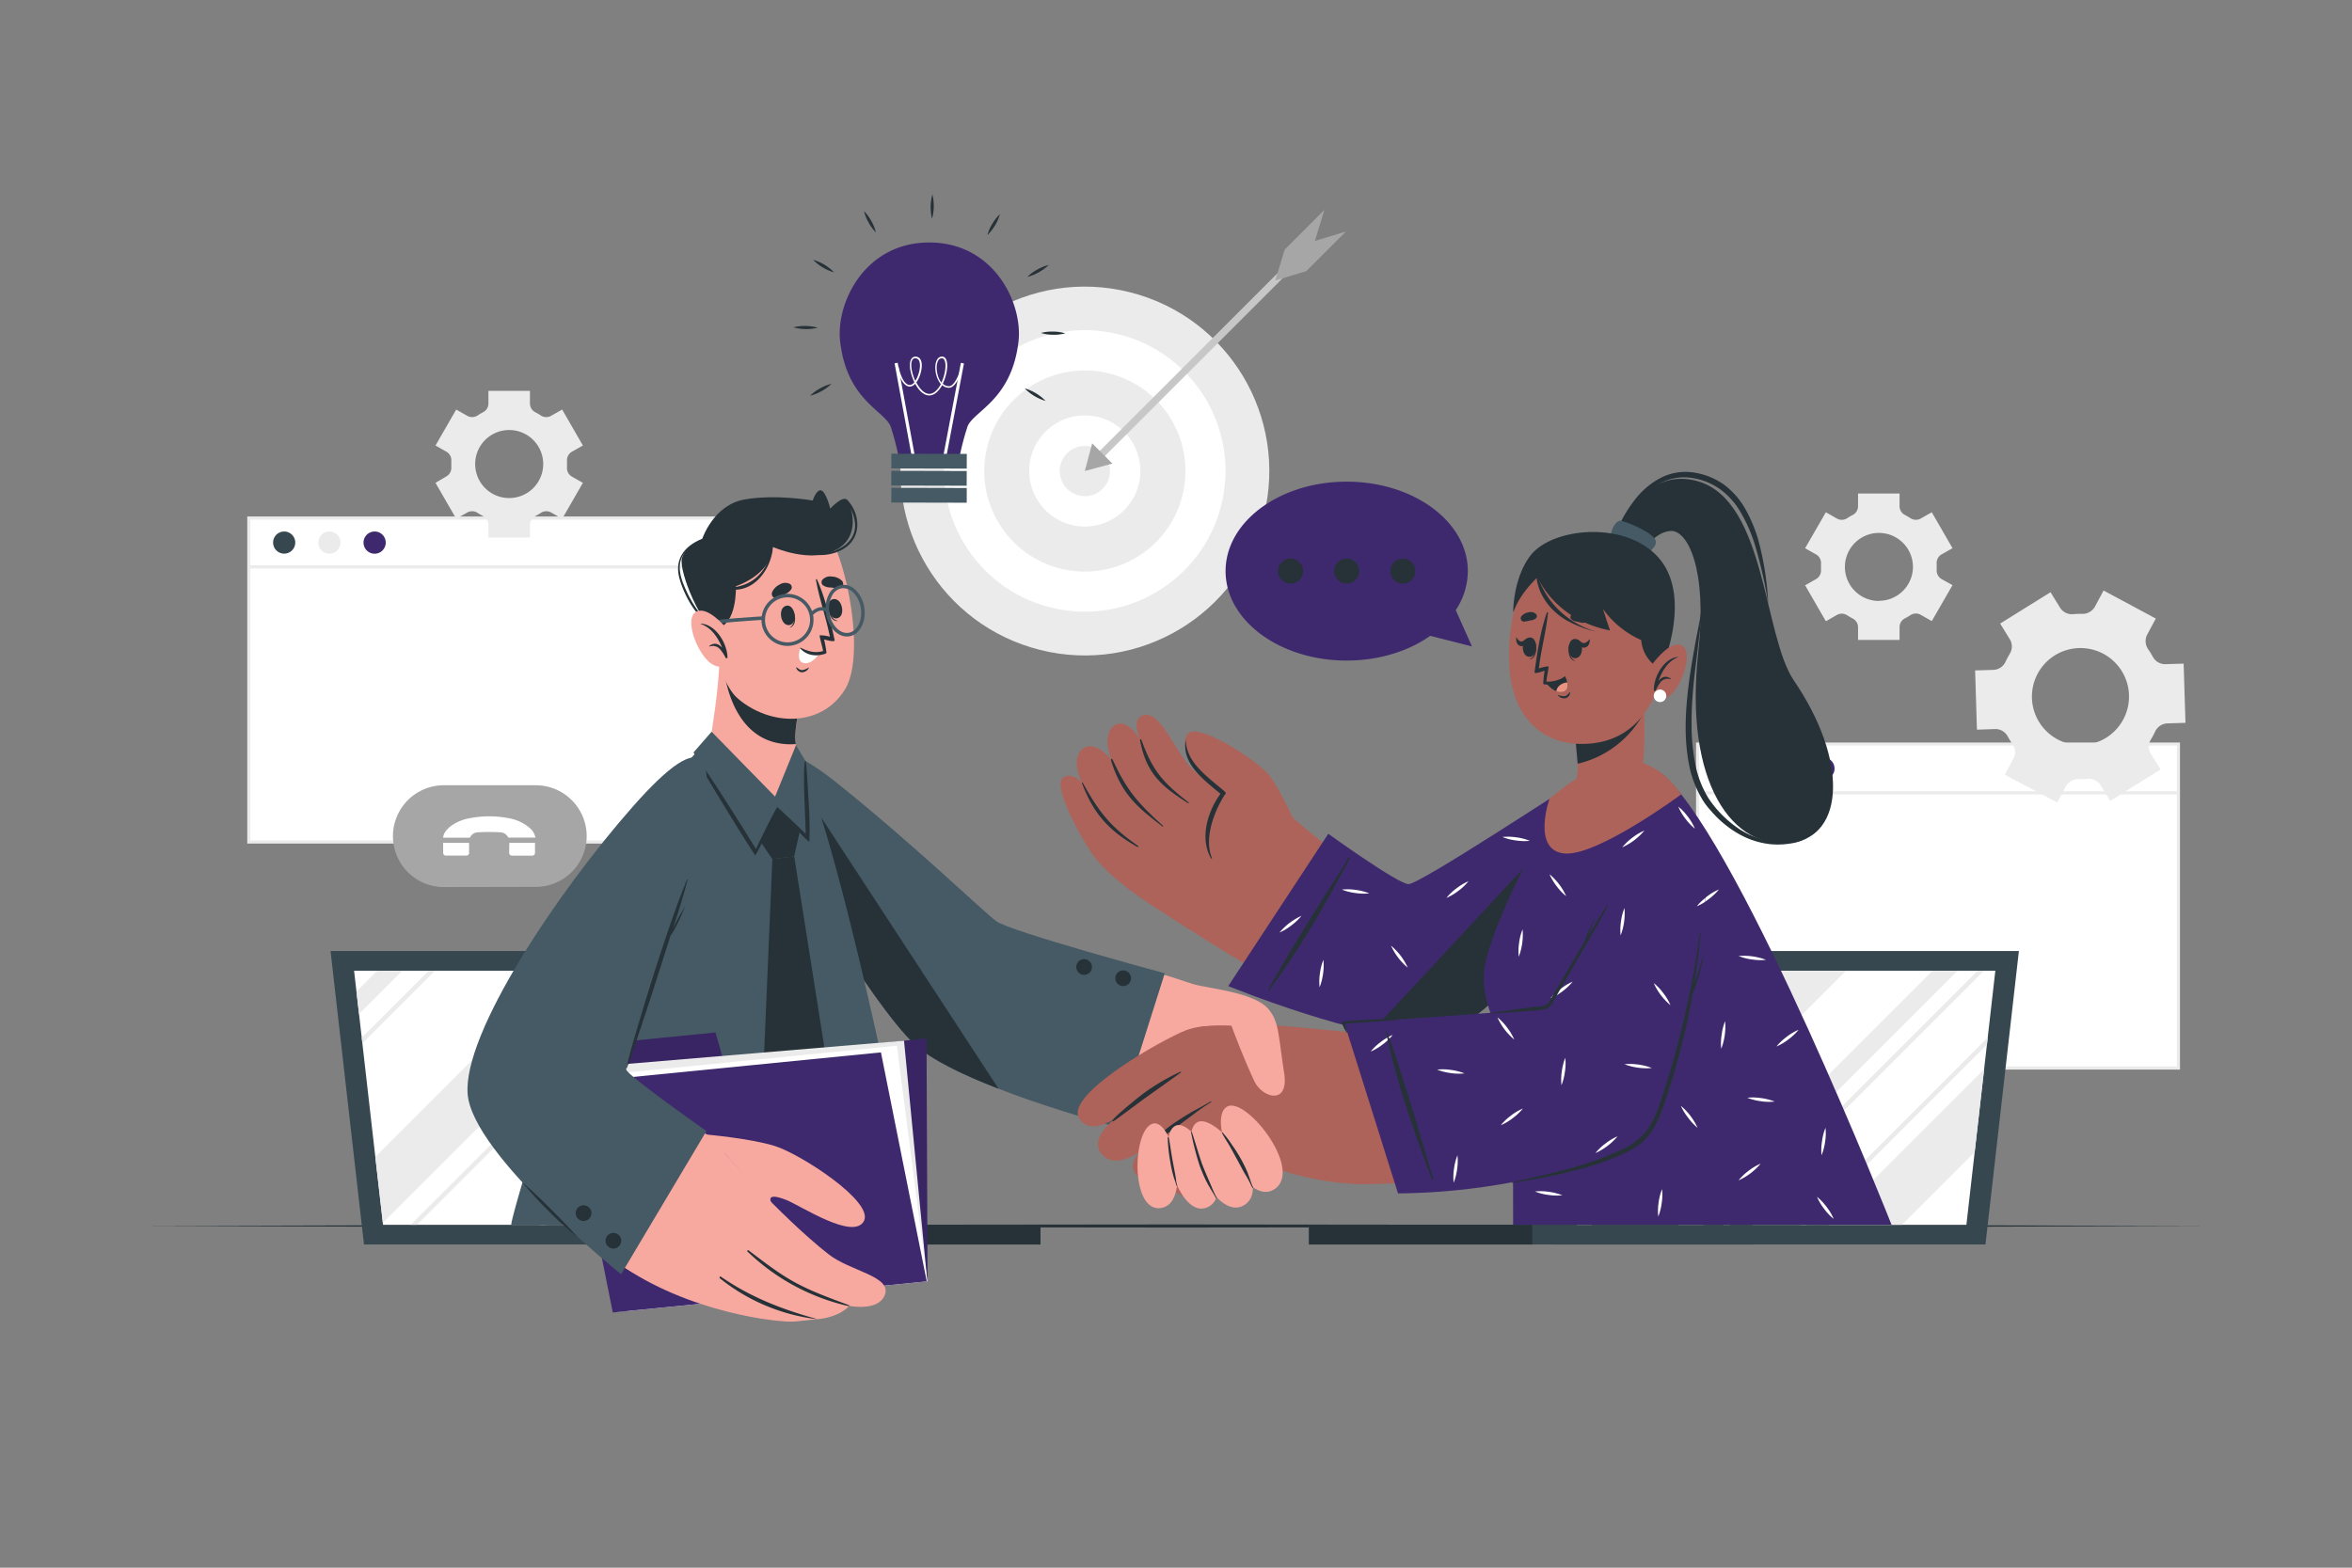 <svg xmlns="http://www.w3.org/2000/svg" viewBox="0 0 750 500"><rect x="0" y="0" width="750" height="500" fill="#808080" stroke="none"/><g id="freepik--background-complete--inject-278"><rect x="79.34" y="165.23" width="153.32" height="103.32" style="fill:#fff"></rect><path d="M233.15,269.05H78.84V164.73H233.15Zm-153.31-1H232.15V165.73H79.84Z" style="fill:#ebebeb"></path><path d="M94.15,173.05a3.53,3.53,0,1,1-3.53-3.53A3.53,3.53,0,0,1,94.15,173.05Z" style="fill:#37474f"></path><path d="M108.57,173.05a3.53,3.53,0,1,1-3.53-3.53A3.53,3.53,0,0,1,108.57,173.05Z" style="fill:#ebebeb"></path><path d="M123,173.05a3.54,3.54,0,1,1-3.53-3.53A3.53,3.53,0,0,1,123,173.05Z" style="fill:#3F296E"></path><rect x="79.34" y="180.3" width="153.32" height="1" style="fill:#ebebeb"></rect><rect x="541.33" y="237.31" width="153.32" height="103.32" style="fill:#fff"></rect><path d="M695.15,341.13H540.83V236.81H695.15Zm-153.32-1H694.15V237.81H541.83Z" style="fill:#ebebeb"></path><path d="M556.14,245.13a3.53,3.53,0,1,1-3.53-3.53A3.53,3.53,0,0,1,556.14,245.13Z" style="fill:#37474f"></path><path d="M570.56,245.13A3.53,3.53,0,1,1,567,241.6,3.53,3.53,0,0,1,570.56,245.13Z" style="fill:#ebebeb"></path><path d="M585,245.13a3.53,3.53,0,1,1-3.53-3.53A3.53,3.53,0,0,1,585,245.13Z" style="fill:#3F296E"></path><rect x="541.33" y="252.38" width="153.32" height="1" style="fill:#ebebeb"></rect><path d="M187.08,266.63a16.22,16.22,0,0,1-16.23,16.23c-.29,0-.56,0-.83,0l-28.88.06a16.24,16.24,0,0,1,0-32.47h28.61c.37,0,.73,0,1.1,0A16.24,16.24,0,0,1,187.08,266.63Z" style="fill:#a6a6a6"></path><g id="freepik--IaQ7Yo--inject-278"><path d="M141.32,267.16a3.26,3.26,0,0,1,.57-1.69c.14-.23.3-.45.45-.67l1-1c.37-.27.75-.56,1.13-.81a14.11,14.11,0,0,1,5.15-2,32.72,32.72,0,0,1,12.78,0,14.11,14.11,0,0,1,5.07,2c.41.27.79.57,1.18.85l1,.94a12.21,12.21,0,0,1,.69,1.13,9.69,9.69,0,0,1,.41,1.22l-.29,0-8.07,0A.34.34,0,0,1,162,267a2.81,2.81,0,0,0-2.38-1.53,57.36,57.36,0,0,0-7.3,0,2.79,2.79,0,0,0-2.38,1.53c-.07.11-.12.19-.28.19h-8.33Z" style="fill:#fff"></path><path d="M141.31,271.88V269c0-.07,0-.14,0-.19h8.27c0,.18,0,.39,0,.6,0,.81,0,1.62,0,2.43a.92.92,0,0,1-1.05,1.05h-6.16A.92.92,0,0,1,141.31,271.88Z" style="fill:#fff"></path><path d="M162.37,271.92c0-1,0-2.07.08-3.1l8.15,0c0,.05,0,.12,0,.18,0,1,0,1.93,0,2.9a.9.9,0,0,1-1,1h-6.24A.89.89,0,0,1,162.37,271.92Z" style="fill:#fff"></path></g><path d="M685.89,240.53a4.53,4.53,0,0,1,0-4.72c.24-.39.47-.8.69-1.21s.43-.83.63-1.25a4.49,4.49,0,0,1,3.89-2.63l5.8-.18-.59-18.88-5.83.17a4.44,4.44,0,0,1-4-2.38,25.91,25.91,0,0,0-1.45-2.34,4.56,4.56,0,0,1-.33-4.73l2.74-5.1-16.66-8.94-2.73,5.1a4.55,4.55,0,0,1-4.13,2.35,25.19,25.19,0,0,0-2.75.09,4.48,4.48,0,0,1-4.22-2l-3.08-5-16.06,10,3.07,5a4.39,4.39,0,0,1,0,4.62c-.25.42-.49.84-.72,1.28s-.46.87-.66,1.31a4.42,4.42,0,0,1-3.88,2.56l-5.8.18.58,18.89,5.79-.19a4.45,4.45,0,0,1,4,2.29,27.93,27.93,0,0,0,1.58,2.56,4.4,4.4,0,0,1,.25,4.62l-2.73,5.1L656,255.94l2.73-5.1a4.53,4.53,0,0,1,4.13-2.34,25.45,25.45,0,0,0,2.76-.09,4.48,4.48,0,0,1,4.22,2.05l3.07,4.95,16.06-10Zm-28-3.9A15.48,15.48,0,1,1,676,231.18,15.49,15.49,0,0,1,657.91,236.63Z" style="fill:#ebebeb"></path><path d="M619.1,184.67a3.16,3.16,0,0,1-1.54-2.92c0-.33,0-.65,0-1s0-.66,0-1a3.13,3.13,0,0,1,1.53-2.91l3.52-2L616,163.38l-3.52,2a3.16,3.16,0,0,1-3.3-.12,18.1,18.1,0,0,0-1.71-1,3.13,3.13,0,0,1-1.74-2.79v-4.06H592.49v4.06a3.13,3.13,0,0,1-1.74,2.79,16.77,16.77,0,0,0-1.7,1,3.16,3.16,0,0,1-3.31.12l-3.51-2-6.62,11.47,3.53,2a3.14,3.14,0,0,1,1.54,2.91c0,.32,0,.64,0,1s0,.65,0,1a3.15,3.15,0,0,1-1.55,2.92l-3.52,2,6.62,11.46,3.5-2a3.14,3.14,0,0,1,3.3.11,19.62,19.62,0,0,0,1.72,1,3.15,3.15,0,0,1,1.74,2.8v4.05h13.24V200a3.15,3.15,0,0,1,1.74-2.8,18.26,18.26,0,0,0,1.72-1,3.14,3.14,0,0,1,3.3-.11l3.51,2,6.61-11.46Zm-20,7A10.85,10.85,0,1,1,610,180.77,10.85,10.85,0,0,1,599.12,191.62Z" style="fill:#ebebeb"></path><path d="M138.87,154l6.61,11.46,3.51-2a3.16,3.16,0,0,1,3.3.12,18.26,18.26,0,0,0,1.72,1,3.14,3.14,0,0,1,1.74,2.79v4.06H169v-4.06a3.14,3.14,0,0,1,1.74-2.79,19.62,19.62,0,0,0,1.72-1,3.16,3.16,0,0,1,3.3-.12l3.51,2L185.87,154l-3.52-2A3.15,3.15,0,0,1,180.8,149c0-.33,0-.65,0-1s0-.65,0-1a3.14,3.14,0,0,1,1.54-2.91l3.53-2-6.61-11.47-3.52,2a3.16,3.16,0,0,1-3.3-.12,18.1,18.1,0,0,0-1.71-1,3.14,3.14,0,0,1-1.74-2.79v-4.06H155.75v4.06a3.14,3.14,0,0,1-1.74,2.79,18.1,18.1,0,0,0-1.71,1,3.16,3.16,0,0,1-3.3.12l-3.52-2-6.61,11.47,3.52,2a3.13,3.13,0,0,1,1.53,2.91c0,.32,0,.65,0,1s0,.65,0,1a3.16,3.16,0,0,1-1.54,2.92ZM151.52,148a10.85,10.85,0,1,1,10.84,10.85A10.84,10.84,0,0,1,151.52,148Z" style="fill:#ebebeb"></path><circle cx="345.92" cy="150.22" r="58.81" transform="translate(116.6 449.62) rotate(-76.02)" style="fill:#ebebeb"></circle><circle cx="345.92" cy="150.22" r="44.89" transform="translate(116.14 449.26) rotate(-75.94)" style="fill:#fff"></circle><circle cx="345.92" cy="150.22" r="32.08" transform="translate(115.71 448.93) rotate(-75.85)" style="fill:#ebebeb"></circle><circle cx="345.92" cy="150.22" r="17.73" transform="translate(115.22 448.55) rotate(-75.76)" style="fill:#fff"></circle><circle cx="345.92" cy="150.22" r="8.02" transform="translate(114.88 448.29) rotate(-75.69)" style="fill:#ebebeb"></circle><rect x="336.6" y="110.75" width="95.27" height="2.29" transform="translate(33.42 304.47) rotate(-45)" style="fill:#c7c7c7"></rect><polygon points="354.72 147.86 345.92 150.22 348.27 141.41 354.72 147.86" style="fill:#a6a6a6"></polygon><polygon points="429.19 73.83 416.56 86.46 406.65 89.48 409.67 79.58 422.31 66.94 419.28 76.85 429.19 73.83" style="fill:#a6a6a6"></polygon></g><g id="freepik--Desk--inject-278"><polygon points="45.3 391.02 127.73 390.78 210.15 390.69 375 390.52 539.85 390.69 622.27 390.78 704.7 391.02 622.27 391.27 539.85 391.35 375 391.52 210.15 391.35 127.73 391.26 45.3 391.02" style="fill:#263238"></polygon></g><g id="freepik--Devices--inject-278"><polygon points="253.88 396.92 116.07 396.92 105.4 303.32 243.21 303.32 253.88 396.92" style="fill:#37474f"></polygon><polygon points="246.37 390.64 122.15 390.64 112.91 309.6 237.13 309.6 246.37 390.64" style="fill:#fff"></polygon><rect x="190.33" y="390.64" width="141.45" height="6.28" style="fill:#37474f"></rect><rect x="260.58" y="390.64" width="71.19" height="6.28" style="fill:#263238"></rect><polygon points="202.49 309.6 122.08 390.01 119.68 368.98 179.05 309.6 202.49 309.6" style="fill:#ebebeb"></polygon><polygon points="244.27 372.18 225.81 390.64 202.37 390.64 241.87 351.14 244.27 372.18" style="fill:#ebebeb"></polygon><polygon points="128.3 309.6 114.49 323.41 113.67 316.24 120.31 309.6 128.3 309.6" style="fill:#ebebeb"></polygon><polygon points="240.33 337.62 187.31 390.64 179.31 390.64 239.51 330.44 240.33 337.62" style="fill:#ebebeb"></polygon><polygon points="138.72 309.6 115.55 332.77 115.35 330.97 136.72 309.6 138.72 309.6" style="fill:#ebebeb"></polygon><polygon points="213.98 309.6 132.94 390.64 130.94 390.64 211.98 309.6 213.98 309.6" style="fill:#ebebeb"></polygon><polygon points="238.98 325.77 174.11 390.64 172.11 390.64 238.78 323.97 238.98 325.77" style="fill:#ebebeb"></polygon><polygon points="495.3 396.92 633.12 396.92 643.78 303.32 505.97 303.32 495.3 396.92" style="fill:#37474f"></polygon><polygon points="502.81 390.64 627.04 390.64 636.27 309.6 512.05 309.6 502.81 390.64" style="fill:#fff"></polygon><rect x="417.41" y="390.64" width="141.45" height="6.28" style="fill:#37474f"></rect><rect x="417.41" y="390.64" width="71.19" height="6.28" style="fill:#263238"></rect><polygon points="632.7 340.99 629.68 367.45 606.49 390.64 583.05 390.64 632.7 340.99" style="fill:#ebebeb"></polygon><polygon points="588.65 309.6 507.62 390.64 502.81 390.64 505.21 369.61 565.22 309.6 588.65 309.6" style="fill:#ebebeb"></polygon><polygon points="535.86 309.6 508.99 336.47 510.02 327.44 527.86 309.6 535.86 309.6" style="fill:#ebebeb"></polygon><polygon points="624.25 309.6 543.21 390.64 535.21 390.64 616.25 309.6 624.25 309.6" style="fill:#ebebeb"></polygon><polygon points="633.85 330.89 633.6 333.15 576.11 390.64 574.11 390.64 633.85 330.89" style="fill:#ebebeb"></polygon><polygon points="632.64 309.6 551.61 390.64 549.61 390.64 630.65 309.6 632.64 309.6" style="fill:#ebebeb"></polygon><polygon points="557.16 309.6 506.24 360.52 506.5 358.26 555.16 309.6 557.16 309.6" style="fill:#ebebeb"></polygon></g><g id="freepik--Characters--inject-278"><path d="M244.12,256c17.09,34.51,42.4,69,49.18,75.46,18.22,17.48,66.86,30.05,81.2,30.45,6.19.17,14.75-40.95,10.18-45.74s-64.62-17.86-67.84-20.32C314.61,294.1,286,266.87,267,250.7,243.37,230.61,239.63,246.9,244.12,256Z" style="fill:#f7a9a0"></path><path d="M371.42,310.42l-15.51,48.95S305.09,346,291.49,332.92s-41.77-59.9-47.27-75.34-1.92-27.63,23-7.6,46.05,40.52,50.46,43.82S371.42,310.42,371.42,310.42Z" style="fill:#455a64"></path><path d="M355.68,312.38a2.5,2.5,0,1,0,2.09-2.85A2.5,2.5,0,0,0,355.68,312.38Z" style="fill:#263238"></path><path d="M343.23,308.79a2.5,2.5,0,1,0,2.09-2.84A2.49,2.49,0,0,0,343.23,308.79Z" style="fill:#263238"></path><path d="M318.42,347.24c-11.13-4.32-21.74-9.35-26.93-14.32-13.6-13-41.77-59.9-47.27-75.34-3.52-9.87-3.33-18.41,3.77-18.06Z" style="fill:#263238"></path><path d="M163.06,390.62l128.3,0c.52-4.69-25.88-135.42-38.45-151.81-2.69-3.51-11.56-4.48-19.09-3.54a34.07,34.07,0,0,0-5.81,1.18.85.85,0,0,1-.19.06,13.59,13.59,0,0,0-4.27,2.09C202.58,255.37,162.05,389.47,163.06,390.62Z" style="fill:#455a64"></path><polygon points="242.47 268.39 247.93 257.77 254.97 265.45 253.25 273.1 246.29 273.99 242.47 268.39" style="fill:#263238"></polygon><polygon points="246.29 273.99 242.97 352.12 257.61 377.96 265.21 348.88 253.25 273.1 246.29 273.99" style="fill:#263238"></polygon><path d="M246.09,256.35c-2-.08-15.42-10.56-19.54-18.73-.28-.56.76-6.32,1.69-13.39.54-4.29,1-9.08,1.2-13.48,0-.91,3.05.86,3.05.86l5.65,1.56,18.7,5.21s-3,9.14-3.24,16.82a10.68,10.68,0,0,0,.13,1.82,2.16,2.16,0,0,1,0,.3C254.21,240.77,249.4,256.48,246.09,256.35Z" style="fill:#f7a9a0"></path><path d="M253.73,237a2.16,2.16,0,0,1,0,.3,17.6,17.6,0,0,1-2.84.05c-18.59-1-20.12-24.76-20.12-24.76l7.34.56,18.7,5.21s-3,9.14-3.24,16.82A10.68,10.68,0,0,0,253.73,237Z" style="fill:#263238"></path><path d="M239.68,229.87s0,0,0,0" style="fill:none;stroke:#f4a69d;stroke-linecap:round;stroke-linejoin:round;stroke-width:0px"></path><path d="M225.1,178.39c-2.81,9.85,2.91,38.06,10,44.24,10.27,9,26.83,9.52,34.37-2.78,7.31-11.91-.78-48.54-8.68-54.13C249.17,157.49,229.24,163.83,225.1,178.39Z" style="fill:#f7a9a0"></path><path d="M253,194.81c0-.07-.13.12-.11.19.43,1.89.62,4.13-1,5.1-.05,0,0,.13,0,.11C254,199.49,253.75,196.53,253,194.81Z" style="fill:#263238"></path><path d="M250.94,193.16c-3.1.37-2.13,6.55.74,6.21S253.54,192.84,250.94,193.16Z" style="fill:#263238"></path><path d="M264.17,193.38c0-.08.16.06.17.14.24,1.93.84,4.09,2.67,4.45.06,0,.07.11,0,.11C264.85,198.12,264.09,195.24,264.17,193.38Z" style="fill:#263238"></path><path d="M265.56,191.11c3-.72,4.26,5.42,1.44,6.08S263,191.71,265.56,191.11Z" style="fill:#263238"></path><path d="M248.06,190.71a22.41,22.41,0,0,0,2.26-1.22,4.14,4.14,0,0,0,2.07-1.68,1.33,1.33,0,0,0-.46-1.55,3.28,3.28,0,0,0-3.32.18,4.86,4.86,0,0,0-2.42,2.49A1.41,1.41,0,0,0,248.06,190.71Z" style="fill:#263238"></path><path d="M267.46,187.62c-.88,0-1.69-.16-2.55-.25a4.11,4.11,0,0,1-2.56-.76,1.3,1.3,0,0,1-.18-1.6,3.29,3.29,0,0,1,3.13-1.12,4.87,4.87,0,0,1,3.2,1.36A1.42,1.42,0,0,1,267.46,187.62Z" style="fill:#263238"></path><path d="M254.05,212.86c.53.37,1.09.92,1.79.87a5.08,5.08,0,0,0,2-.81.07.07,0,0,1,.09.09,2.6,2.6,0,0,1-2.26,1.42,2.08,2.08,0,0,1-1.78-1.46C253.84,212.87,254,212.8,254.05,212.86Z" style="fill:#263238"></path><path d="M261.35,208.15a7.85,7.85,0,0,1-2.72,2.89,3.46,3.46,0,0,1-2.09.46c-1.6-.16-1.85-1.55-1.76-2.8a8.44,8.44,0,0,1,.39-1.94A10.18,10.18,0,0,0,261.35,208.15Z" style="fill:#fff"></path><path d="M255.17,206.81A6.63,6.63,0,0,0,260,209a8.3,8.3,0,0,0,2.37-.27,2.2,2.2,0,0,0,.44-.12c.13,0,.26-.07.41-.13a.48.48,0,0,0,.31-.49h0a.59.59,0,0,0-.05-.19v0l0-.17c-.19-1.48-.69-3.7-.69-3.7.58.19,3.52,1,3.36.23-1.38-6.32-2.92-13.34-5.63-19.34a.18.18,0,0,0-.34.11c1.08,6.12,3.24,12,4.44,18.15a11.7,11.7,0,0,0-3.23-.46c-.2.1,1,4.28,1.07,4.95v.07c-2.43.71-4.42.25-7.08-1C255.16,206.52,255,206.67,255.17,206.81Z" style="fill:#263238"></path><path d="M228.42,200.39c6.73-1,6.25-13.43,6.25-13.43s11.29-3.59,11.7-12.54c0,0,12,5.41,20.18,1s4.94-13.89,3.68-15.84-5.48,2.63-5.48,2.63-1.36-5.45-2.91-5.8-2.68,3.23-2.68,3.23-11.67-2.1-21.72-.34S223.88,172,223.88,172s-5.23,1.93-6.42,6S224.12,201,228.42,200.39Z" style="fill:#263238"></path><path d="M232,187.44c9.12-.12,14.19-6.93,14.24-15.69a.09.09,0,0,1,.17,0c.9,8-5.25,18-14.44,16.11C231.71,187.8,231.72,187.44,232,187.44Z" style="fill:#263238"></path><path d="M224.1,171.78a.1.1,0,0,1,.09.17c-2.34,1.53-5.08,2.81-6.51,5.35-1.72,3.07-.74,6.62.52,9.64,1.93,4.67,5.36,10.61,10.11,12.83.28.13.07.53-.2.42-5.66-2.31-9.88-10.05-11.43-15.66C214.94,178.25,218.39,174,224.1,171.78Z" style="fill:#263238"></path><path d="M256.54,175.49c4.29,1.8,10.15,1,13.62-2.22,4.22-4,2.43-9.25-.27-13.48-.13-.2.16-.49.34-.3,3.37,3.57,4.48,9.58,1.13,13.56s-10.39,5-15.12,3C255.85,175.92,256.14,175.32,256.54,175.49Z" style="fill:#263238"></path><path d="M251.44,206a8.3,8.3,0,1,1,7.64-10.64h0a8.3,8.3,0,0,1-5.61,10.3A8.45,8.45,0,0,1,251.44,206Zm-.59-15.48a7.79,7.79,0,0,0-1.76.29,7.18,7.18,0,1,0,1.76-.29Z" style="fill:#455a64"></path><path d="M270.23,203c-3.17.12-6.17-3-6.84-7.29a9.93,9.93,0,0,1,.84-6,5.5,5.5,0,0,1,4-3.15,5.44,5.44,0,0,1,4.75,1.78,10,10,0,0,1,2.63,5.46c.7,4.52-1.46,8.63-4.82,9.15A3.31,3.31,0,0,1,270.23,203Zm-1.42-15.39-.42,0a4.46,4.46,0,0,0-3.17,2.56,8.83,8.83,0,0,0-.73,5.33c.61,3.91,3.34,6.75,6.11,6.32s4.51-4,3.9-7.89a8.84,8.84,0,0,0-2.31-4.85A4.63,4.63,0,0,0,268.81,187.6Z" style="fill:#455a64"></path><path d="M259,196.38l-.83-.73c1.08-1.24,3.73-3.09,6.07-1.26l-.68.87C261.42,193.62,259.05,196.27,259,196.38Z" style="fill:#455a64"></path><path d="M222.76,204.18l-1-.35c.16-.49,1.67-4.81,4-5.59s17.14-1.64,17.77-1.68l.07,1.11c-4.28.26-15.77,1.06-17.49,1.62S223.16,203,222.76,204.18Z" style="fill:#455a64"></path><path d="M232.7,201.64s-6.75-8.9-10.82-6.45,1.27,15.51,6.22,17.14a5,5,0,0,0,6.53-2.93Z" style="fill:#f7a9a0"></path><path d="M223.51,198.9c-.08,0-.09.1,0,.13,3.48,1.25,5.4,4.35,6.79,7.58-1.07-1.22-2.48-1.86-4.13-.59a.11.11,0,0,0,.1.18,3.06,3.06,0,0,1,3.4.94,14.12,14.12,0,0,1,1.71,2.65c.18.3.72.11.59-.24l0-.07C231.82,205.12,228.2,199.15,223.51,198.9Z" style="fill:#263238"></path><path d="M253.83,237.68l-6.68,16.39-20.24-20.7L221.14,240s19.78,32.86,19.9,31.38l6.76-14.06,9.69,9.81-.73-24.58Z" style="fill:#455a64"></path><path d="M257.82,255c-.26-4.06-.41-8.15-.85-12.18,0-.15-.24-.21-.28,0-.82,3.91.25,19.41.22,23.12l0,0c-.4-.42-9-8.63-9.07-8.5-1.46,2.23-6.42,12.47-6.76,13.4-3.13-5.22-15.11-24.2-18.82-29.14a.14.14,0,0,0-.24.14c2.76,5.52,18.62,31.07,18.87,31a161,161,0,0,0,7.06-14.86c1.45,1.78,10.11,11,10.14,10.44A126.35,126.35,0,0,0,257.82,255Z" style="fill:#263238"></path><polygon points="295.77 408.66 195.86 418.55 195.54 341.1 295.45 331.2 295.77 408.66" style="fill:#3F296E"></polygon><polygon points="228.15 329.3 195.45 332.54 195.54 341.1 230.53 337.63 228.15 329.3" style="fill:#3F296E"></polygon><g style="opacity:0.1"><polygon points="295.77 408.66 195.86 418.55 195.54 341.1 295.45 331.2 295.77 408.66"></polygon><polygon points="228.15 329.3 195.45 332.54 195.54 341.1 230.53 337.63 228.15 329.3"></polygon></g><polygon points="295.7 408.67 199.34 418.21 185.56 340.54 288.27 331.92 295.7 408.67" style="fill:#ebebeb"></polygon><polygon points="295.7 408.67 196.89 418.45 182.12 343.8 285.99 333.52 295.7 408.67" style="fill:#fff"></polygon><polygon points="295.52 408.69 195.4 418.6 180.78 345.56 280.91 335.65 295.52 408.69" style="fill:#3F296E"></polygon><path d="M210.12,250.3c-34.15,31-58.8,84.4-58,98.79,1,19,35.44,51.52,57.87,60.93,5.67,2.38,27.61-44.06,19.31-46.48-8.76-2.55-29-20.91-30-21.75-2.1-1.78,14.22-42.41,21.05-67.07C228,246.87,224.49,237.26,210.12,250.3Z" style="fill:#f7a9a0"></path><path d="M197.27,402.92C219,418.6,248.52,422,253.61,421.48c4.35-.43,6.58-.69,6.58-.69,7.81-.61,10.61-4.31,10.61-4.31s9.24,1.94,11.34-3.44c2.38-6-11.06-7.59-17.92-13-15.73-12.31-34.65-34.21-38.83-38.21Z" style="fill:#f7a9a0"></path><path d="M238.67,398.76c4.7,3.53,9.23,7.12,14.38,10,5.66,3.15,11.63,5.24,17.66,7.52a.16.16,0,0,1-.09.3,68.18,68.18,0,0,1-32.27-17.42C238.14,399,238.43,398.59,238.67,398.76Z" style="fill:#263238"></path><path d="M229.86,407.18c4.76,3.18,13.17,8.72,30.38,13.43.06,0,.05.11,0,.1a61.08,61.08,0,0,1-30.68-13C229.27,407.45,229.54,407,229.86,407.18Z" style="fill:#263238"></path><path d="M246.2,384.05c-1.41-2.42-.15-3.18,4.47-1.36s21.41,13,24.8,6.78S255,367.92,247,365.48s-21.63-3.61-21.63-3.61C229.44,365.8,238.35,376.25,246.2,384.05Z" style="fill:#f7a9a0"></path><path d="M198.05,406.41l27.21-45.67s-25.46-17.86-25.58-19.64,17.89-51,23.33-75.22,2.75-35.77-21.09-8.77-54.41,72.43-52.79,91.9S198.05,406.41,198.05,406.41Z" style="fill:#455a64"></path><path d="M218.49,289c-1,1.73-2.05,3.43-2.94,5.21-.3.58-.59,1.16-.88,1.74.22-.7.45-1.39.68-2.09,1.39-4.39,2.74-8.8,3.92-13.26a.1.1,0,0,0-.19-.07c-3.14,7.56-5.74,15.35-8.32,23.12s-5,15.7-7.36,23.6c-1.3,4.42-2.64,8.86-3.66,13.35a.08.08,0,0,0,.15,0c1.5-3.85,2.77-7.8,4.07-11.72s2.62-7.83,3.89-11.75q3-9.39,6-18.79a20.94,20.94,0,0,0,2.18-3.76c.93-1.82,1.67-3.72,2.49-5.58A0,0,0,1,0,218.49,289Z" style="fill:#263238"></path><path d="M193.22,394.94a2.5,2.5,0,1,0,3.15-1.6A2.51,2.51,0,0,0,193.22,394.94Z" style="fill:#263238"></path><path d="M183.71,386.15a2.5,2.5,0,1,0,3.15-1.61A2.5,2.5,0,0,0,183.71,386.15Z" style="fill:#263238"></path><path d="M166.61,377.14c3.15,2.68,6.11,5.56,9,8.46,1.46,1.46,2.91,2.92,4.34,4.4s2.84,3,4.25,4.51A87.38,87.38,0,0,1,175,386.3,113.08,113.08,0,0,1,166.61,377.14Z" style="fill:#263238"></path><path d="M515,171c2.14-6.88,11.5-22,26.61-17.45C563.12,160.05,562.3,202.71,572,217c17.56,25.8,16,49.54-.64,51.79-18.61,2.51-34.48-18.7-29.81-60.92,2.92-26.4-3.43-38.82-8.77-38.53S523.9,176,523.9,176Z" style="fill:#263238"></path><path d="M515.93,168.41a42.6,42.6,0,0,1,5.29-8.89,25.34,25.34,0,0,1,7.91-6.88,17.28,17.28,0,0,1,10.43-2,22.38,22.38,0,0,1,10,3.8,25.07,25.07,0,0,1,7,7.93,45.82,45.82,0,0,1,4.06,9.66,92.12,92.12,0,0,1,3.2,20.41,136.36,136.36,0,0,0-4.64-20,49.44,49.44,0,0,0-4.19-9.17,23.68,23.68,0,0,0-6.59-7.3,20.87,20.87,0,0,0-9.07-3.56,16.1,16.1,0,0,0-9.51,1.51,26,26,0,0,0-7.87,6.14,43.7,43.7,0,0,0-3.21,4Q517.26,166.21,515.93,168.41Z" style="fill:#263238"></path><path d="M542.78,193.24c-.17,4.22-.81,8.4-1.28,12.58s-1.06,8.34-1.46,12.51-.66,8.35-.63,12.52a63,63,0,0,0,1.09,12.37,32.42,32.42,0,0,0,4.32,11.41,35.13,35.13,0,0,0,8.45,8.84,26.18,26.18,0,0,0,11.24,4.81,23.8,23.8,0,0,0,6.2.26,23,23,0,0,0,3.08-.5,11.47,11.47,0,0,0,3-1.05,15.71,15.71,0,0,1-6,2.06,24.83,24.83,0,0,1-6.39.18,26.6,26.6,0,0,1-6.26-1.51,28.61,28.61,0,0,1-5.72-3,33.88,33.88,0,0,1-5-4.12l-1.11-1.17-1.07-1.21a23.86,23.86,0,0,1-2-2.59,33.92,33.92,0,0,1-4.69-12c-1.6-8.47-1.11-17.07-.05-25.43.53-4.2,1.26-8.36,2-12.5S542.18,197.41,542.78,193.24Z" style="fill:#263238"></path><path d="M513.68,171c-.06-2,1.37-4.53,2.65-4.88s10.76,3.72,11.58,6.16-3.41,4.58-3.41,4.58Z" style="fill:#455a64"></path><path d="M521,258.3c-5.64,12.26-47.56,69.89-68.37,71.46-21.78,1.65-74-33.94-79-36.91-13.73-8.12,24.56-45.6,31.18-39,11.06,11.13,37.51,32.09,44,30.68,13.6-3,41.91-26.76,62-39.14C522.85,238,527.23,244.73,521,258.3Z" style="fill:#ad6359"></path><path d="M376.88,294.76c-2.36-1.57-21.42-12.16-28.57-22.36C344.53,267,335.8,251,338.8,248.24c2.74-2.48,6.21,1.33,6.21,1.33s-3.79-7.21.06-10.61,9.38,3.33,9.38,3.33-3.35-7.69.73-10.8,8.5,4.57,8.5,4.57-3.39-6.88,1.05-8c5.35-1.39,10.17,12,15.35,17.16,1.17,1.17,25.53,22,25.53,22Z" style="fill:#ad6359"></path><path d="M364,236.06c3.57,9.84,6.83,13.53,15,19.85.16.12,0,.39-.17.27-8.53-5.46-13.29-9.5-15.29-20C363.4,235.69,363.81,235.59,364,236.06Z" style="fill:#263238"></path><path d="M354.75,242.24c4.59,9.9,8.1,13.93,16.14,21.18.11.1-.05.3-.17.21-8.49-6.45-13.14-10.58-16.44-21.08C354.13,242.08,354.54,241.79,354.75,242.24Z" style="fill:#263238"></path><path d="M345.41,249.91c5.14,9.26,8.79,13.85,17.5,19.88a.19.19,0,0,1-.2.33c-9.48-5.29-14.08-11-17.57-20C344.91,249.48,345.09,249.32,345.41,249.91Z" style="fill:#263238"></path><path d="M413.86,264.19s-5.4-11.95-8.94-16.68-23.18-17.49-26.18-13.4c-3.87,5.27,6,14.88,11.48,18.95,0,0-9,12.2-3.36,20.63S413.86,264.19,413.86,264.19Z" style="fill:#ad6359"></path><path d="M378.15,235.9c-.06,7.36,7.45,12.25,12.45,16.59a.6.6,0,0,1-.06,1c-3.41,5.37-6.67,13.93-4.09,20.13a.15.15,0,0,1-.27.14c-3.67-6.27-1.16-14.94,3-20.58-5.2-4.37-12.52-9.6-11.06-17.27C378.09,235.86,378.15,235.86,378.15,235.9Z" style="fill:#263238"></path><path d="M520.43,261.78c-6.53,13-44.59,68.51-65.15,69.39s-63.62-16.66-63.62-16.66l31.9-48.59s22.09,15.94,25.56,16.06S499,251.47,509.8,244.73,531,240.62,520.43,261.78Z" style="fill:#3F296E"></path><path d="M420.79,314.87a17.31,17.31,0,0,1,.11-4.44,17.66,17.66,0,0,1,1.1-4.3,17.32,17.32,0,0,1-.11,4.44A17.89,17.89,0,0,1,420.79,314.87Z" style="fill:#fff"></path><path d="M484.3,305.14a17.79,17.79,0,0,1,.11-4.44,17.24,17.24,0,0,1,1.11-4.3,19.91,19.91,0,0,1-1.22,8.74Z" style="fill:#fff"></path><path d="M487.82,268.17a17.32,17.32,0,0,1-4.44-.12,17,17,0,0,1-4.3-1.1,17.79,17.79,0,0,1,4.44.11A17.35,17.35,0,0,1,487.82,268.17Z" style="fill:#fff"></path><path d="M436.63,284.94a17.69,17.69,0,0,1-4.43-.12,16.79,16.79,0,0,1-4.3-1.1,17.69,17.69,0,0,1,4.43.11A17.24,17.24,0,0,1,436.63,284.94Z" style="fill:#fff"></path><path d="M444.1,330.08a2.11,2.11,0,0,1-.19.23l-.26,0Z" style="fill:#fff"></path><path d="M408,297.42a20,20,0,0,1,7-5.32,17.55,17.55,0,0,1-3.22,3.06A17.18,17.18,0,0,1,408,297.42Z" style="fill:#fff"></path><path d="M461.23,286.38a17.89,17.89,0,0,1,3.22-3.06,17.57,17.57,0,0,1,3.82-2.26,17.25,17.25,0,0,1-3.22,3.06A17.57,17.57,0,0,1,461.23,286.38Z" style="fill:#fff"></path><path d="M443.57,301.62a19.49,19.49,0,0,1,5.32,7,19.72,19.72,0,0,1-5.32-7Z" style="fill:#fff"></path><path d="M494.11,278.83a19.69,19.69,0,0,1,5.31,7,17.13,17.13,0,0,1-3.05-3.21A17.4,17.4,0,0,1,494.11,278.83Z" style="fill:#fff"></path><path d="M430.47,273.81c-4,7.27-7.89,14.61-12.23,21.69A232.64,232.64,0,0,1,404.56,316a.14.14,0,0,1-.23-.14c3.84-7.25,8.23-14.25,12.5-21.25s8.89-13.94,13.18-21C430.18,273.33,430.62,273.53,430.47,273.81Z" style="fill:#263238"></path><path d="M520.43,261.78c-6.53,13-44.59,68.51-65.15,69.39-5,.21-11.31-.66-18-2.11,16-17.09,60.67-65.29,81.36-87.6C524.91,241.08,528,246.76,520.43,261.78Z" style="fill:#263238"></path><path d="M482.5,390.62H603.17s-46.92-118.79-71.91-142.69c-6.79-6.49-23.57-6-31.79,4.95-6.74,9-25.45,44.74-26.3,57.61s9.24,25.56,9.24,25.56Z" style="fill:#3F296E"></path><path d="M497.92,346.11a17.69,17.69,0,0,1,.11-4.43,17.24,17.24,0,0,1,1.11-4.3,17.23,17.23,0,0,1-.12,4.43A17.66,17.66,0,0,1,497.92,346.11Z" style="fill:#fff"></path><path d="M580.84,368.47A17.71,17.71,0,0,1,581,364a17.24,17.24,0,0,1,1.11-4.3,17.32,17.32,0,0,1-.12,4.44A17.7,17.7,0,0,1,580.84,368.47Z" style="fill:#fff"></path><path d="M528.78,388a17.69,17.69,0,0,1,.11-4.43,17.24,17.24,0,0,1,1.11-4.3,17.23,17.23,0,0,1-.12,4.43A17.66,17.66,0,0,1,528.78,388Z" style="fill:#fff"></path><path d="M516.78,298.34a17.7,17.7,0,0,1,.12-4.43,16.79,16.79,0,0,1,1.1-4.3,19.52,19.52,0,0,1-1.22,8.73Z" style="fill:#fff"></path><path d="M548.85,334.45A17.77,17.77,0,0,1,549,330a17.22,17.22,0,0,1,1.1-4.3,19.53,19.53,0,0,1-1.22,8.74Z" style="fill:#fff"></path><path d="M484.3,305.14a17.79,17.79,0,0,1,.11-4.44,17.24,17.24,0,0,1,1.11-4.3,19.91,19.91,0,0,1-1.22,8.74Z" style="fill:#fff"></path><path d="M526.74,340.64a19.72,19.72,0,0,1-8.74-1.21,17.32,17.32,0,0,1,4.44.11A17.78,17.78,0,0,1,526.74,340.64Z" style="fill:#fff"></path><path d="M563.14,306.13a17.79,17.79,0,0,1-4.44-.11,17.24,17.24,0,0,1-4.3-1.11,19.91,19.91,0,0,1,8.74,1.22Z" style="fill:#fff"></path><path d="M498.19,381.23a17.69,17.69,0,0,1-4.43-.12,16.79,16.79,0,0,1-4.3-1.1,17.69,17.69,0,0,1,4.43.11A17.24,17.24,0,0,1,498.19,381.23Z" style="fill:#fff"></path><path d="M565.9,351.33a17.32,17.32,0,0,1-4.44-.11,17.78,17.78,0,0,1-4.3-1.1,17.32,17.32,0,0,1,4.44.11A17.78,17.78,0,0,1,565.9,351.33Z" style="fill:#fff"></path><path d="M508.77,367.73a17.83,17.83,0,0,1,3.22-3.05,17.18,17.18,0,0,1,3.82-2.26,19.84,19.84,0,0,1-7,5.31Z" style="fill:#fff"></path><path d="M554.4,376.45a17.25,17.25,0,0,1,3.22-3.06,17.57,17.57,0,0,1,3.82-2.26,19.72,19.72,0,0,1-7,5.32Z" style="fill:#fff"></path><path d="M566.48,333.76a17.83,17.83,0,0,1,3.22-3.05,17.18,17.18,0,0,1,3.82-2.26,16.88,16.88,0,0,1-3.22,3.05A17.18,17.18,0,0,1,566.48,333.76Z" style="fill:#fff"></path><path d="M494.43,318.42a17.89,17.89,0,0,1,3.22-3.06,17.57,17.57,0,0,1,3.82-2.26,17.25,17.25,0,0,1-3.22,3.06A17.57,17.57,0,0,1,494.43,318.42Z" style="fill:#fff"></path><path d="M541.09,289a17.89,17.89,0,0,1,3.22-3.06,17.57,17.57,0,0,1,3.82-2.26,17.25,17.25,0,0,1-3.22,3.06A17.57,17.57,0,0,1,541.09,289Z" style="fill:#fff"></path><path d="M485.61,353.56a17.4,17.4,0,0,1-3.17,3v-1.22A15.65,15.65,0,0,1,485.61,353.56Z" style="fill:#fff"></path><path d="M517.32,270.22a17.89,17.89,0,0,1,3.22-3.06,17.57,17.57,0,0,1,3.82-2.26,19.72,19.72,0,0,1-7,5.32Z" style="fill:#fff"></path><path d="M477.53,324.51a17.89,17.89,0,0,1,3.06,3.22,17.57,17.57,0,0,1,2.26,3.82,19.72,19.72,0,0,1-5.32-7Z" style="fill:#fff"></path><path d="M494.11,278.83a19.69,19.69,0,0,1,5.31,7,17.13,17.13,0,0,1-3.05-3.21A17.4,17.4,0,0,1,494.11,278.83Z" style="fill:#fff"></path><path d="M536,352.7a19.84,19.84,0,0,1,5.31,7,17.49,17.49,0,0,1-3-3.22A17.18,17.18,0,0,1,536,352.7Z" style="fill:#fff"></path><path d="M579.4,381.71a17.89,17.89,0,0,1,3.06,3.22,17.57,17.57,0,0,1,2.26,3.82,16.94,16.94,0,0,1-3.06-3.22A17.33,17.33,0,0,1,579.4,381.71Z" style="fill:#fff"></path><path d="M535.15,257.26a19.69,19.69,0,0,1,5.31,7,19.69,19.69,0,0,1-5.31-7Z" style="fill:#fff"></path><path d="M527.36,313.56a17.25,17.25,0,0,1,3.06,3.22,17,17,0,0,1,2.26,3.82,19.72,19.72,0,0,1-5.32-7Z" style="fill:#fff"></path><path d="M523.24,249.08c-.66,1.79-11,12.58-19.33,11.09-2.72-.49-.72-15.44-.72-15.44l-.1-1.14-1.45-15.92,19.69-9.31,2.83-1.2s.11,4.38.19,9.84c0,.26,0,.51,0,.78s0,.6,0,.89c0,.81,0,1.65,0,2.48,0,.63,0,1.24,0,1.91l0,2A100.33,100.33,0,0,1,523.24,249.08Z" style="fill:#ad6359"></path><path d="M524.35,227a32.06,32.06,0,0,1-21.26,16.59l-1.45-15.92,19.69-9.31,2.83-1.2S524.27,221.54,524.35,227Z" style="fill:#263238"></path><path d="M481.38,204.21c-2.22,28,14.28,32.47,20.32,32.94,5.47.43,24.18,1.2,29.28-26.4s-7.2-37.47-19.67-39.12S483.61,176.23,481.38,204.21Z" style="fill:#ad6359"></path><path d="M486.1,198.26a17.26,17.26,0,0,0,1.9-.38,3.07,3.07,0,0,0,1.86-.76,1,1,0,0,0,0-1.22,2.47,2.47,0,0,0-2.43-.6,3.69,3.69,0,0,0-2.3,1.27A1.06,1.06,0,0,0,486.1,198.26Z" style="fill:#263238"></path><path d="M504.72,198.66c-.65-.08-1.25-.27-1.89-.41a3.14,3.14,0,0,1-1.85-.8,1,1,0,0,1,0-1.22,2.47,2.47,0,0,1,2.45-.55,3.61,3.61,0,0,1,2.27,1.3A1.07,1.07,0,0,1,504.72,198.66Z" style="fill:#263238"></path><path d="M500.34,205.72c0-.08.15.09.14.17-.12,1.91.06,4.11,1.77,4.8.05,0,0,.12,0,.11C500.13,210.43,499.92,207.5,500.34,205.72Z" style="fill:#263238"></path><path d="M502.11,203.78c3.08-.14,3.12,6,.27,6.16S499.53,203.89,502.11,203.78Z" style="fill:#263238"></path><path d="M503.32,204.1c.55.34,1.08,1,1.73,1s1.31-.58,1.8-1.2c0-.06.1,0,.11.07,0,1.18-.43,2.4-1.69,2.58s-2-.87-2.3-2.06C502.92,204.28,503.11,204,503.32,204.1Z" style="fill:#263238"></path><path d="M489.73,205.29c0-.07-.14.1-.14.18.09,1.91-.13,4.11-1.85,4.77-.06,0-.05.11,0,.1C489.86,210,490.12,207.09,489.73,205.29Z" style="fill:#263238"></path><path d="M488,203.32c-3.08-.19-3.23,6-.38,6.16S490.58,203.48,488,203.32Z" style="fill:#263238"></path><path d="M486.7,203.7c-.49.31-1,.89-1.57.92s-1.16-.66-1.57-1.31c-.05-.06-.1,0-.1.07-.06,1.18.3,2.41,1.42,2.67s1.81-.76,2.12-1.93C487.06,203.91,486.9,203.57,486.7,203.7Z" style="fill:#263238"></path><path d="M500.48,220.84c-.43.47-.86,1.11-1.55,1.2a5.09,5.09,0,0,1-2.07-.37.07.07,0,0,0-.08.1,2.58,2.58,0,0,0,2.47.91,2,2,0,0,0,1.42-1.77C500.69,220.8,500.54,220.77,500.48,220.84Z" style="fill:#263238"></path><path d="M492.53,213.88s-.41,2.86-.42,4.2c0,.13.33.19.78.22,0,0,0,0,.06,0a6.37,6.37,0,0,0,6.22-2.35.14.14,0,0,0-.19-.19,9.67,9.67,0,0,1-5.86,1.64c-.09-.37.87-4.86.65-4.88a12.15,12.15,0,0,0-3.06.68c.69-6,2.32-11.77,2.91-17.72a.18.18,0,0,0-.35-.09c-2.14,6-3.08,12.81-3.94,19C489.21,215.11,492,214.11,492.53,213.88Z" style="fill:#263238"></path><path d="M493.18,218a7.84,7.84,0,0,0,3.11,2.47,3.5,3.5,0,0,0,2.13.16c1.56-.39,1.61-1.81,1.34-3a8.65,8.65,0,0,0-.67-1.87A10.11,10.11,0,0,1,493.18,218Z" style="fill:#263238"></path><path d="M496.29,220.49a3.5,3.5,0,0,0,2.13.16c1.56-.39,1.61-1.81,1.34-3C498.1,217.77,496.45,218.88,496.29,220.49Z" style="fill:#eb9481"></path><path d="M529.74,213.54a11.5,11.5,0,0,1-6.4-9.4,29.89,29.89,0,0,1-12.19-9.91c.18.58,1.51,4.74,2.26,6.84-17.7-3.39-23.12-17-23.12-17-5.77,5.71-6.93,9.37-7.77,11.19,0,0-.08-10.86,5.54-18.11,6.88-8.88,30-11.18,40.61.49C540.12,190.25,529.74,213.54,529.74,213.54Z" style="fill:#263238"></path><path d="M500,198.08a32.54,32.54,0,0,0,9.07,3.37s0,0,0,0a27.67,27.67,0,0,1-13-7.92,25.89,25.89,0,0,1-3.8-5.36,18.25,18.25,0,0,1-2.32-6.76.14.14,0,0,0-.28,0,21.4,21.4,0,0,0,1.38,7,19.19,19.19,0,0,0,3.91,5.88,22.47,22.47,0,0,0,5,3.82" style="fill:#263238"></path><path d="M526.37,212.55s6.06-8.81,10-6.65-.53,14.89-5.18,16.66a4.75,4.75,0,0,1-6.38-2.51Z" style="fill:#ad6359"></path><path d="M535,209.52c.08,0,.09.09,0,.12-3.26,1.35-5,4.4-6.15,7.55,1-1.22,2.29-1.89,3.92-.74.08.06,0,.19-.09.17a2.92,2.92,0,0,0-3.21,1,15.07,15.07,0,0,0-1.52,2.61c-.15.3-.68.14-.57-.19l0-.08C527.36,215.83,530.56,210,535,209.52Z" style="fill:#263238"></path><path d="M527.34,221.92a2,2,0,1,0,2-2A2.05,2.05,0,0,0,527.34,221.92Z" style="fill:#fff"></path><path d="M494.09,254.79s-5.72,16.26,4.63,17.41,37.38-18.84,37.38-18.84-7.5-12.14-19.48-10.84C506.67,243.59,494.09,254.79,494.09,254.79Z" style="fill:#ad6359"></path><path d="M543,273.83c0,20.08-11.54,80.29-22.62,88.4-22.17,16.23-74.16,15.11-88.5,15.36-6.19.1-14.32-41.11-9.71-45.85s68-6.5,71.2-8.93c2.25-1.69,20.13-31,30.48-49.84C537.81,247.5,543,263.71,543,273.83Z" style="fill:#ad6359"></path><path d="M433.17,329.54s-18.71-2.07-31-2.84c-6.87-.44-18.7-.13-23.89,1.85-7.76,3-38.31,20.37-34.26,27.87,3.67,6.78,13-.72,13-.72s-11,7.24-5.26,12.86,17-5.3,17-5.3-12.19,6.88-5.52,12.3c5.79,4.69,20.07-6.53,20.07-6.53s-13.58,5.83-8.12,11.22c6,6,29.55-8.18,29.55-8.18,15.31,5.1,25.19,6.09,36.91,5.35C443.77,377.29,433.17,329.54,433.17,329.54Z" style="fill:#ad6359"></path><path d="M365.32,365.73l2.77-2.44a62.07,62.07,0,0,1,5.56-4.56c1.92-1.35,3.89-2.6,5.9-3.79s4.39-2.32,6.48-3.64a.14.14,0,1,1,.14.24,65.14,65.14,0,0,0-6,4.18c-1.93,1.41-3.85,2.85-5.77,4.28s-3.82,2.67-5.73,4c-1,.67-1.88,1.39-2.8,2.1a19.71,19.71,0,0,1-2.68,2c-.09.05-.18-.08-.12-.16A15.18,15.18,0,0,1,365.32,365.73Z" style="fill:#263238"></path><path d="M354.76,357.25c1.27-1.65,8.26-7.35,10.13-8.7a66.74,66.74,0,0,1,11.55-6.74.14.14,0,0,1,.14.23c-3.61,2.64-7.26,5.22-10.91,7.81-1.79,1.26-9.71,7.25-10.62,7.77C354.83,357.75,354.63,357.43,354.76,357.25Z" style="fill:#263238"></path><path d="M375,374a94.33,94.33,0,0,1,9.67-8,85.67,85.67,0,0,1,11.51-5.7c.15-.05.27.15.14.23-3.68,2.19-7.38,4.3-11,6.66-1.74,1.15-8.4,6.14-10.16,7.09C375.08,374.33,374.92,374.1,375,374Z" style="fill:#263238"></path><path d="M445.79,380.62l-17.1-54.34s62.22-4,64.24-5,24.2-40.23,33-55.47,22.36-9,17.29,25.43c-5.09,34.59-10.69,61.47-18.44,69.47C515.34,370.39,480.94,380.39,445.79,380.62Z" style="fill:#3F296E"></path><path d="M497.92,346.11a17.69,17.69,0,0,1,.11-4.43,17.24,17.24,0,0,1,1.11-4.3,17.23,17.23,0,0,1-.12,4.43A17.66,17.66,0,0,1,497.92,346.11Z" style="fill:#fff"></path><path d="M463.54,377.21a17.32,17.32,0,0,1,.11-4.44,17.89,17.89,0,0,1,1.1-4.3,17.31,17.31,0,0,1-.11,4.44A17.66,17.66,0,0,1,463.54,377.21Z" style="fill:#fff"></path><path d="M516.78,298.34a17.7,17.7,0,0,1,.12-4.43,16.79,16.79,0,0,1,1.1-4.3,19.52,19.52,0,0,1-1.22,8.73Z" style="fill:#fff"></path><path d="M526.74,340.64a19.72,19.72,0,0,1-8.74-1.21,17.32,17.32,0,0,1,4.44.11A17.78,17.78,0,0,1,526.74,340.64Z" style="fill:#fff"></path><path d="M467,342.35a17.32,17.32,0,0,1-4.44-.11,17.66,17.66,0,0,1-4.3-1.1,17.32,17.32,0,0,1,4.44.11A17.89,17.89,0,0,1,467,342.35Z" style="fill:#fff"></path><path d="M508.77,367.73a17.83,17.83,0,0,1,3.22-3.05,17.18,17.18,0,0,1,3.82-2.26,19.84,19.84,0,0,1-7,5.31Z" style="fill:#fff"></path><path d="M437.06,335.39a17.83,17.83,0,0,1,3.22-3.05,17.18,17.18,0,0,1,3.82-2.26,16.88,16.88,0,0,1-3.22,3.05A17.18,17.18,0,0,1,437.06,335.39Z" style="fill:#fff"></path><path d="M501.47,313.1a17.25,17.25,0,0,1-3.22,3.06,20.36,20.36,0,0,1-2.88,1.83c.31-.48.65-1,1-1.58a0,0,0,0,1,0,0c.41-.36.84-.71,1.27-1A17.57,17.57,0,0,1,501.47,313.1Z" style="fill:#fff"></path><path d="M543.79,286.39c0,.42-.08.84-.13,1.27a14.38,14.38,0,0,1-2.57,1.38A16.9,16.9,0,0,1,543.79,286.39Z" style="fill:#fff"></path><path d="M478.57,358.88a17.89,17.89,0,0,1,3.22-3.06,17.57,17.57,0,0,1,3.82-2.26,17.25,17.25,0,0,1-3.22,3.06A17.57,17.57,0,0,1,478.57,358.88Z" style="fill:#fff"></path><path d="M477.53,324.51a17.89,17.89,0,0,1,3.06,3.22,17.57,17.57,0,0,1,2.26,3.82,19.72,19.72,0,0,1-5.32-7Z" style="fill:#fff"></path><path d="M540.46,264.29a17.46,17.46,0,0,1-3.05-3.21,18.42,18.42,0,0,1-1.94-3.11,4.93,4.93,0,0,1,.55,0,20.39,20.39,0,0,1,2.18,2.47A17.4,17.4,0,0,1,540.46,264.29Z" style="fill:#fff"></path><path d="M527.36,313.56a17.25,17.25,0,0,1,3.06,3.22,17,17,0,0,1,2.26,3.82,19.72,19.72,0,0,1-5.32-7Z" style="fill:#fff"></path><path d="M512.41,288.78c-2,3-3.91,6.18-5.78,9.31l-.16.26c.09-.24.19-.48.28-.71.61-1.56,1.15-3.15,1.81-4.68,0-.09-.09-.17-.13-.08-.68,1.51-1.43,3-2.07,4.51-.43,1-.82,2.07-1.19,3.12-1.39,2.32-2.78,4.64-4.15,7-1.84,3.14-3.67,6.3-5.52,9.44-.46.77-.9,1.54-1.37,2.31a3,3,0,0,1-1.61,1.49,12.82,12.82,0,0,1-2.55.34c-.91.09-1.82.2-2.73.31-4.14.51-8.25,1.19-12.39,1.73-.1,0-.1.17,0,.16,3.8-.29,7.61-.43,11.41-.74,1.88-.15,3.76-.28,5.62-.52a3.78,3.78,0,0,0,2-.7,5.63,5.63,0,0,0,1.25-1.65q5.65-9.78,11.3-19.57c2.13-3.7,4.29-7.38,6.25-11.17A.14.14,0,0,0,512.41,288.78Z" style="fill:#263238"></path><path d="M543.31,303.29a22.3,22.3,0,0,1-.89,3.67c-.3,1.07-.59,2.14-.91,3.2s-.79,2.39-1.2,3.58q1.26-7.94,2-16c0-.16-.26-.19-.29,0-1,7.47-2.37,14.91-3.94,22.27s-3.47,14.71-5.62,21.94c-1.06,3.56-2.18,7.11-3.42,10.61a28.93,28.93,0,0,1-4.36,8.53,22,22,0,0,1-8.29,5.87,96.29,96.29,0,0,1-10.18,4c-7.88,2.58-16,4.22-24.06,6.15-.09,0-.07.17,0,.16a184.12,184.12,0,0,0,21.94-4.44,90.41,90.41,0,0,0,10.75-3.6c3.21-1.34,6.52-2.79,9.11-5.17a22.76,22.76,0,0,0,5.36-8.28c1.35-3.27,2.41-6.67,3.46-10,2.3-7.38,4.22-14.82,5.79-22.39q.67-3.29,1.25-6.59a42.31,42.31,0,0,0,2.18-6.46c.3-1.15.59-2.3.82-3.47s.3-2.39.63-3.52C543.49,303.2,543.32,303.17,543.31,303.29Z" style="fill:#263238"></path><path d="M456.61,376.24c-2.82-7.81-5.8-15.56-8.27-23.48a233.48,233.48,0,0,1-6.43-23.8.14.14,0,0,1,.26-.07c2.93,7.66,5.31,15.57,7.77,23.39s4.64,15.87,7.13,23.75C457.16,376.33,456.73,376.54,456.61,376.24Z" style="fill:#263238"></path><path d="M446.13,325a41.65,41.65,0,0,0-4.47,0c-1.49,0-3,.1-4.47.16-3,.13-5.95.35-8.92.6a.38.38,0,0,0-.35.49,12.64,12.64,0,0,0,1.52,3.11c.05.05.15,0,.15-.05a10.86,10.86,0,0,0-.78-2.83c2.84-.19,5.68-.36,8.52-.58l4.46-.32c1.45-.12,2.93-.16,4.37-.39C446.28,325.19,446.23,325,446.13,325Z" style="fill:#263238"></path><path d="M379,313.36c3.71,1.84,20.66,2.54,25.6,8.62,3.29,4,3,8.13,4.88,20.2,1.67,10.48-7,8-9.51,2.62-3.92-8.43-7.29-17.67-7.29-17.67a67.31,67.31,0,0,0-8.68.13Z" style="fill:#f7a9a0"></path><path d="M391.18,353c5.87-3.72,24.64,20,15.26,26.25S384.53,357.2,391.18,353Z" style="fill:#f7a9a0"></path><path d="M381.67,358c5.86-3.72,24.64,20,15.26,26.25S375,362.25,381.67,358Z" style="fill:#f7a9a0"></path><path d="M374.93,359c5.85-2.57,19.62,21.58,10.22,26S368.31,361.87,374.93,359Z" style="fill:#f7a9a0"></path><path d="M368,358.3c6.15-.73,12.13,25.57,2.16,27S361.07,359.13,368,358.3Z" style="fill:#f7a9a0"></path><path d="M389.84,361.19a29.14,29.14,0,0,1,2.92,3.81c1,1.41,1.93,2.84,2.77,4.34a42.29,42.29,0,0,1,2.2,4.42c.66,1.61,1.12,3.33,1.83,4.92a.14.14,0,1,1-.26.1,34.93,34.93,0,0,0-2.38-4.48c-.83-1.45-1.58-2.94-2.39-4.4s-1.54-2.86-2.35-4.27-1.78-2.81-2.53-4.3A.12.12,0,0,1,389.84,361.19Z" style="fill:#263238"></path><path d="M380.07,361.06c.6,1.78,2.62,8.58,3.3,10.34s1.43,3.52,2.2,5.26S387,380.29,388,382a.14.14,0,0,1-.24.13c-.94-1.7-2-3.28-2.9-5s-1.61-3.49-2.3-5.29a89.84,89.84,0,0,1-2.75-10.7C379.76,360.92,380,360.91,380.07,361.06Z" style="fill:#263238"></path><path d="M372.7,362.75c.47,2.54.78,5.11,1.26,7.65.23,1.25.48,2.5.71,3.76.11.6.21,1.21.32,1.82a10.32,10.32,0,0,0,.39,2.08c.07.17-.25.25-.27,0a15.63,15.63,0,0,0-.72-2.23c-.17-.59-.34-1.17-.49-1.77-.31-1.24-.56-2.48-.76-3.75a50.2,50.2,0,0,1-.78-7.54C372.36,362.61,372.67,362.56,372.7,362.75Z" style="fill:#263238"></path></g><g id="freepik--speech-bubble--inject-278"><path d="M464.21,194.59a22.59,22.59,0,0,0,3.85-12.44c0-15.76-17.31-28.53-38.64-28.53s-38.61,12.77-38.61,28.53,17.28,28.53,38.61,28.53c10.35,0,19.72-3,26.65-7.89l13.31,3.38Z" style="fill:#3F296E"></path><path d="M415.53,182.15a4,4,0,1,1-4-4A4,4,0,0,1,415.53,182.15Z" style="fill:#263238"></path><circle cx="429.43" cy="182.15" r="4.01" style="fill:#263238"></circle><path d="M451.33,182.15a4,4,0,1,1-4-4A4,4,0,0,1,451.33,182.15Z" style="fill:#263238"></path></g><g id="freepik--light-bulb--inject-278"><path d="M324.77,109c-2.23,18.65-14.22,22-16.24,27a87.18,87.18,0,0,0-2.52,9.54l-19.5,0A83.09,83.09,0,0,0,284,136c-2-5-14-8.44-16.1-27.11-1.41-12.26,7.86-31.6,28.49-31.55S326.22,96.75,324.77,109Z" style="fill:#3F296E"></path><rect x="288.11" y="115.52" width="1" height="31.55" transform="translate(-19 54.42) rotate(-10.43)" style="fill:#fff"></rect><rect x="288.21" y="130.83" width="31.55" height="1" transform="translate(118.53 405.67) rotate(-79.31)" style="fill:#fff"></rect><path d="M296.32,126.12h0c-1.53,0-3.07-1.22-4.33-3.43-.06-.1-.12-.2-.17-.3a2.38,2.38,0,0,1-1.67.91h0c-2.92,0-4.08-6-4.12-6.29l.49-.09c0,.06,1.12,5.87,3.63,5.88h0a2.05,2.05,0,0,0,1.42-.89c-1.23-2.54-1.92-5.86-1-7.37a1.51,1.51,0,0,1,1.35-.79h0a1.77,1.77,0,0,1,1.61.92c.88,1.53.23,4.69-.93,6.68a7.36,7.36,0,0,1-.4.62c.08.16.17.32.26.47.68,1.19,2.09,3.18,3.9,3.18h0c1.21,0,2.42-1,3.42-2.67a4.77,4.77,0,0,0,.24-.44,6,6,0,0,1-.68-1c-1.21-2.1-1.45-5.21-.53-6.79a1.8,1.8,0,0,1,1.58-1h0a1.38,1.38,0,0,1,1.23.76c.86,1.5.38,5.07-1,7.88a2.8,2.8,0,0,0,2,.82h0c1.78,0,3.37-4.25,3.83-5.89l.48.13c-.07.26-1.79,6.26-4.31,6.26h0a3.24,3.24,0,0,1-2.18-.85l-.18.32C299.4,124.53,298.1,126.12,296.32,126.12Zm4-11.85a1.3,1.3,0,0,0-1.15.74c-.82,1.42-.57,4.36.53,6.29a4.67,4.67,0,0,0,.5.72c1.22-2.62,1.68-5.91.92-7.24a.89.89,0,0,0-.8-.51Zm-8.48,0a1,1,0,0,0-.92.54c-.69,1.2-.24,4.12.95,6.66l.22-.35c1.06-1.83,1.7-4.82.93-6.18a1.27,1.27,0,0,0-1.18-.67Z" style="fill:#fff"></path><rect x="284.24" y="144.71" width="24.05" height="4.7" transform="translate(0.35 -0.7) rotate(0.14)" style="fill:#455a64"></rect><rect x="284.22" y="150.17" width="24.05" height="4.7" transform="translate(0.36 -0.7) rotate(0.14)" style="fill:#455a64"></rect><rect x="284.21" y="155.64" width="24.05" height="4.7" transform="translate(0.37 -0.7) rotate(0.13)" style="fill:#455a64"></rect><path d="M297.32,62a15.34,15.34,0,0,1-.12,7.77,15.35,15.35,0,0,1,.12-7.77Z" style="fill:#263238"></path><path d="M275.51,67.34a13.52,13.52,0,0,1,2.33,3.15,13.8,13.8,0,0,1,1.46,3.64A13.52,13.52,0,0,1,277,71,13.67,13.67,0,0,1,275.51,67.34Z" style="fill:#263238"></path><path d="M259.3,82.86a15.23,15.23,0,0,1,6.67,4,13.84,13.84,0,0,1-3.6-1.57A13.65,13.65,0,0,1,259.3,82.86Z" style="fill:#263238"></path><path d="M253,104.4a15.35,15.35,0,0,1,7.77.12,15.35,15.35,0,0,1-7.77-.12Z" style="fill:#263238"></path><path d="M258.34,126.21a13.52,13.52,0,0,1,3.15-2.33,13.32,13.32,0,0,1,3.64-1.45,15.5,15.5,0,0,1-6.79,3.78Z" style="fill:#263238"></path><path d="M333.42,127.87a15.48,15.48,0,0,1-6.67-4,15.23,15.23,0,0,1,6.67,4Z" style="fill:#263238"></path><path d="M339.71,106.32a14,14,0,0,1-3.9.44,13.28,13.28,0,0,1-3.87-.56,13.6,13.6,0,0,1,3.89-.44A14.06,14.06,0,0,1,339.71,106.32Z" style="fill:#263238"></path><path d="M334.38,84.52a13.77,13.77,0,0,1-3.15,2.32,13.47,13.47,0,0,1-3.64,1.46A13.52,13.52,0,0,1,330.74,86,13.78,13.78,0,0,1,334.38,84.52Z" style="fill:#263238"></path><path d="M318.86,68.3a15.23,15.23,0,0,1-4,6.67,13.78,13.78,0,0,1,1.57-3.59A13.93,13.93,0,0,1,318.86,68.3Z" style="fill:#263238"></path></g></svg>